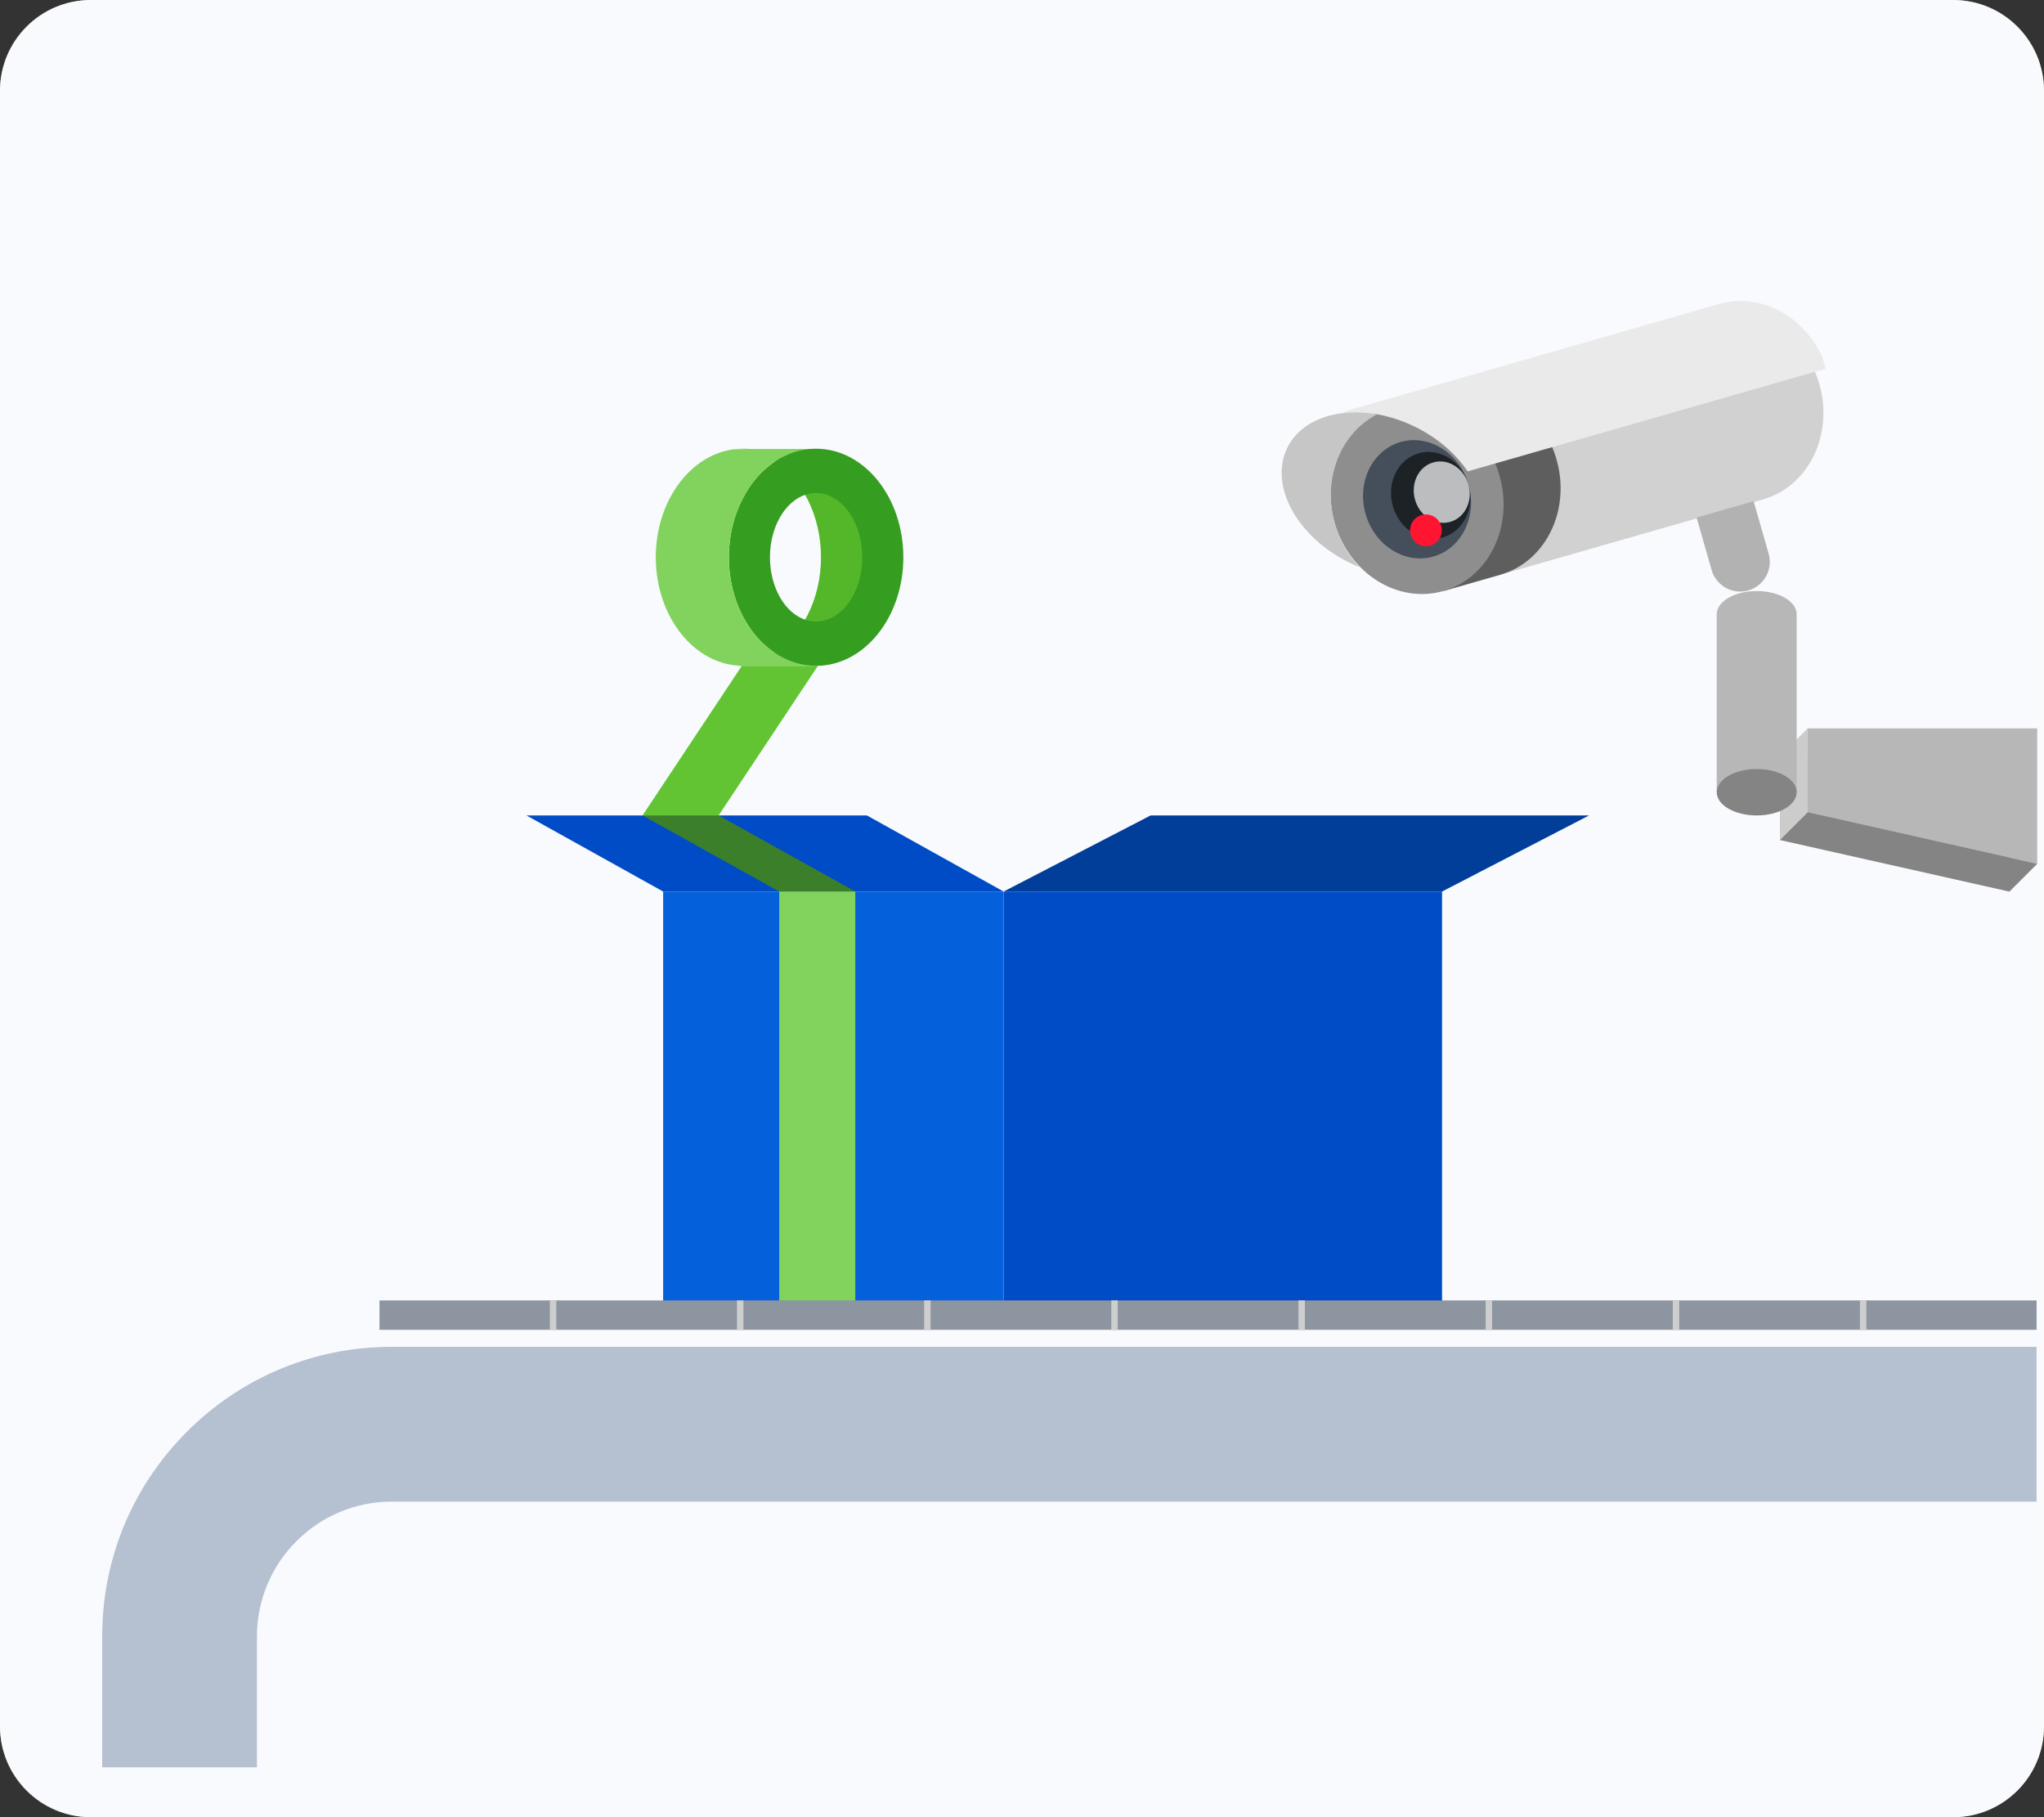 <svg width="360" height="320" viewBox="0 0 360 320" fill="none" xmlns="http://www.w3.org/2000/svg">
<rect x="0" y="0" width="360" height="320" fill="#333333" stroke="none"/>
<path d="M0 16C0 7.163 7.163 0 16 0H344C352.837 0 360 7.163 360 16V304C360 312.837 352.837 320 344 320H16C7.163 320 0 312.837 0 304V16Z" fill="#FAFAFA"/>
<path d="M351.546 182.433L311.961 173.537V159.082H351.546V182.433Z" fill="#B7B7B7"/>
<path d="M356.328 177.652L316.742 168.756V154.301H356.328V177.652Z" fill="#B7B7B7"/>
<path d="M316.742 168.758L311.961 173.539L351.546 182.435L356.328 177.653L316.742 168.758Z" fill="#848484"/>
<path d="M311.961 159.082L316.742 154.301V168.756L311.961 173.538V159.082Z" fill="#CCCCCC"/>
<path d="M309.177 114.774C316.961 112.47 321.246 103.606 318.751 94.91C316.258 86.212 307.927 80.966 300.108 83.139L244.953 98.949L254.024 130.588L309.179 114.774H309.177Z" fill="#D1D1D1"/>
<path d="M263.856 127.77C271.64 125.466 275.925 116.602 273.43 107.906C270.937 99.209 262.606 93.962 254.787 96.135L244.953 98.951L254.024 130.59L263.859 127.77H263.856Z" fill="#5E5E5E"/>
<path d="M253.913 130.613C261.765 128.362 266.098 119.454 263.593 110.717C261.088 101.981 252.692 96.723 244.841 98.974C236.99 101.226 232.656 110.133 235.161 118.87C237.666 127.607 246.062 132.864 253.913 130.613Z" fill="#8E8E8E"/>
<path d="M252.205 124.665C257.105 123.26 259.809 117.701 258.246 112.249C256.683 106.797 251.443 103.516 246.544 104.921C241.644 106.326 238.939 111.885 240.503 117.337C242.066 122.789 247.305 126.07 252.205 124.665Z" fill="#454F5B"/>
<path d="M253.806 121.376C257.407 120.343 259.395 116.258 258.246 112.251C257.097 108.244 253.246 105.832 249.645 106.865C246.044 107.897 244.056 111.983 245.205 115.99C246.355 119.997 250.205 122.408 253.806 121.376Z" fill="#1D2226"/>
<g opacity="0.7">
<path d="M255.114 118.69C257.657 117.96 259.061 115.075 258.249 112.245C257.438 109.415 254.718 107.712 252.175 108.441C249.632 109.171 248.228 112.056 249.04 114.886C249.851 117.716 252.571 119.419 255.114 118.69Z" fill="white"/>
</g>
<path d="M301.599 81.09L236.609 99.719C236.634 99.731 236.758 99.793 236.965 99.891C238.72 99.722 240.59 99.799 242.505 100.142C244.709 100.533 246.968 101.269 249.177 102.37C253.031 104.29 256.095 107.005 258.099 109.985L262.825 108.631L264.906 108.035L319.848 92.283L319.252 90.203C315.976 83.134 308.588 79.15 301.601 81.092L301.599 81.09Z" fill="#EAEAEA"/>
<path d="M236.965 99.894C232.486 100.326 228.765 102.378 227.026 105.87C223.824 112.299 228.545 121.159 237.576 125.658C238.19 125.965 238.811 126.241 239.431 126.49C237.536 124.504 236.055 121.991 235.224 119.091C233.262 112.246 235.497 105.298 240.334 101.527C241.008 101.002 241.735 100.539 242.507 100.145C240.592 99.805 238.722 99.725 236.967 99.894H236.965Z" fill="#C6C6C6"/>
<path d="M250.905 122.877C252.415 122.877 253.638 121.653 253.638 120.143C253.638 118.634 252.415 117.41 250.905 117.41C249.396 117.41 248.172 118.634 248.172 120.143C248.172 121.653 249.396 122.877 250.905 122.877Z" fill="#FF1531"/>
<path d="M297.586 117.949L307.42 115.129L310.016 124.183C310.793 126.896 309.221 129.732 306.509 130.51C303.796 131.287 300.96 129.715 300.182 127.003L297.586 117.949Z" fill="#B2B2B2"/>
<path d="M307.957 130.617C304.149 130.617 301.062 132.41 301.062 134.62V165.31H314.851V134.62C314.851 132.41 311.764 130.617 307.957 130.617Z" fill="#B7B7B7"/>
<path d="M307.957 169.315C311.764 169.315 314.851 167.522 314.851 165.312C314.851 163.101 311.764 161.309 307.957 161.309C304.149 161.309 301.062 163.101 301.062 165.312C301.062 167.522 304.149 169.315 307.957 169.315Z" fill="#848484"/>
<path d="M253.691 182.434H178.078V253.598H253.691V182.434Z" fill="#004BC6"/>
<path d="M253.691 182.434H178.078L203.431 169.312H279.043L253.691 182.434Z" fill="#003E99"/>
<path d="M178.078 182.434H119.367V253.598H178.078V182.434Z" fill="#0560DC"/>
<path d="M178.081 182.434H119.37L95.797 169.312H154.508L178.081 182.434Z" fill="#004BC6"/>
<path d="M152.507 182.434H139.386L115.812 169.312H128.934L152.507 182.434Z" fill="#3C7F2B"/>
<path d="M152.504 182.434H139.383V253.598H152.504V182.434Z" fill="#81D35E"/>
<path d="M128.934 169.313H115.812L132.937 143.516H146.058L128.934 169.313Z" fill="#62C433"/>
<path d="M133.149 106.07C132.627 106.07 132.111 106.104 131.602 106.168H134.695C134.186 106.104 133.67 106.07 133.147 106.07H133.149Z" fill="#81D35E"/>
<path d="M137.849 141.791C140.522 140.254 142.773 137.772 144.321 134.688C145.762 131.815 146.598 128.423 146.598 124.787C146.598 121.151 145.762 117.759 144.321 114.888C142.773 111.804 140.522 109.322 137.849 107.785C136.377 106.94 134.78 106.378 133.097 106.164H145.695C153.278 107.127 159.194 115.097 159.194 124.787C159.194 135.126 152.458 143.508 144.147 143.508H132.336V143.481C134.297 143.354 136.157 142.758 137.847 141.787L137.849 141.791Z" fill="#54B72A"/>
<path d="M145.744 106.07C145.222 106.07 144.706 106.104 144.197 106.168C142.515 106.382 140.916 106.944 139.444 107.789C136.771 109.326 134.52 111.808 132.973 114.893C131.531 117.766 130.695 121.157 130.695 124.791C130.695 128.425 131.531 131.819 132.973 134.692C134.52 137.776 136.771 140.258 139.444 141.795C141.137 142.767 142.996 143.363 144.955 143.49C145.215 143.507 145.478 143.516 145.742 143.516C154.053 143.516 160.789 135.134 160.789 124.796C160.789 114.457 154.053 106.075 145.742 106.075L145.744 106.07ZM145.916 135.864C145.858 135.864 145.802 135.871 145.744 135.871C145.478 135.871 145.215 135.851 144.957 135.817C142.718 135.51 140.752 133.911 139.446 131.565C138.406 129.693 137.785 127.344 137.785 124.793C137.785 122.243 138.406 119.894 139.446 118.022C140.752 115.673 142.718 114.074 144.957 113.769C145.217 113.734 145.48 113.716 145.744 113.716C145.802 113.716 145.86 113.721 145.916 113.723C150.232 113.852 153.704 118.758 153.704 124.796C153.704 130.833 150.232 135.739 145.916 135.868V135.864Z" fill="#359E20"/>
<path d="M139.447 141.791C136.773 140.254 134.523 137.772 132.975 134.688C131.534 131.815 130.698 128.423 130.698 124.787C130.698 121.151 131.534 117.759 132.975 114.888C134.523 111.804 136.773 109.322 139.447 107.785C140.919 106.94 142.516 106.378 144.199 106.164H131.601C124.017 107.127 118.102 115.097 118.102 124.787C118.102 135.126 124.838 143.508 133.148 143.508H144.96V143.481C142.998 143.354 141.139 142.758 139.449 141.787L139.447 141.791Z" fill="#81D35E"/>
<path d="M356.217 252.93H70.445V257.998H356.217V252.93Z" fill="#B2B2B2"/>
<path d="M294.589 252.93H293.477V258.045H294.589V252.93Z" fill="#CECECE"/>
<path d="M326.862 252.93H325.75V258.045H326.862V252.93Z" fill="#CECECE"/>
<path d="M262.315 252.93H261.203V258.045H262.315V252.93Z" fill="#CECECE"/>
<path d="M230.034 252.93H228.922V258.045H230.034V252.93Z" fill="#CECECE"/>
<path d="M197.76 252.93H196.648V258.045H197.76V252.93Z" fill="#CECECE"/>
<path d="M165.487 252.93H164.375V258.045H165.487V252.93Z" fill="#CECECE"/>
<path d="M133.214 252.93H132.102V258.045H133.214V252.93Z" fill="#CECECE"/>
<path d="M100.94 252.93H99.828V258.045H100.94V252.93Z" fill="#CECECE"/>
<path d="M356.216 259.824H70V284.51H356.216V259.824Z" fill="#969696"/>
<mask id="mask0_1847_13435" style="mask-type:alpha" maskUnits="userSpaceOnUse" x="0" y="0" width="360" height="320">
<path d="M0 16C0 7.163 7.163 0 16 0H344C352.837 0 360 7.163 360 16V304C360 312.837 352.837 320 344 320H16C7.163 320 0 312.837 0 304V16Z" fill="#EEF4FC"/>
</mask>
<g mask="url(#mask0_1847_13435)">
<path d="M0 16C0 7.163 7.163 0 16 0H344C352.837 0 360 7.163 360 16V304C360 312.837 352.837 320 344 320H16C7.163 320 0 312.837 0 304V16Z" fill="#F9FAFD"/>
<path d="M353.921 157.001L313.492 147.916V133.152H353.921V157.001Z" fill="#B7B7B7"/>
<path d="M358.803 152.118L318.375 143.033V128.27H358.803V152.118Z" fill="#B7B7B7"/>
<path d="M318.375 143.031L313.492 147.914L353.921 157L358.804 152.116L318.375 143.031Z" fill="#848484"/>
<path d="M313.492 133.153L318.375 128.27V143.033L313.492 147.916V133.153Z" fill="#CCCCCC"/>
<path d="M310.646 87.903C318.596 85.55 322.973 76.497 320.424 67.617C317.878 58.734 309.37 53.376 301.384 55.595L245.055 71.741L254.319 104.054L310.649 87.903H310.646Z" fill="#D1D1D1"/>
<path d="M264.36 101.173C272.31 98.82 276.687 89.767 274.138 80.886C271.592 72.003 263.084 66.645 255.098 68.864L245.055 71.74L254.319 104.053L264.363 101.173H264.36Z" fill="#5E5E5E"/>
<path d="M254.214 104.075C262.232 101.776 266.659 92.678 264.1 83.756C261.541 74.833 252.967 69.463 244.948 71.763C236.93 74.062 232.504 83.159 235.062 92.082C237.621 101.005 246.195 106.374 254.214 104.075Z" fill="#8E8E8E"/>
<path d="M252.468 98C257.472 96.565 260.234 90.888 258.637 85.32C257.041 79.751 251.69 76.401 246.686 77.835C241.682 79.27 238.919 84.948 240.516 90.516C242.113 96.084 247.464 99.435 252.468 98Z" fill="#454F5B"/>
<path d="M254.104 94.641C257.782 93.587 259.812 89.414 258.638 85.322C257.465 81.229 253.532 78.766 249.854 79.821C246.177 80.876 244.147 85.048 245.32 89.141C246.494 93.233 250.426 95.696 254.104 94.641Z" fill="#1D2226"/>
<g opacity="0.7">
<path d="M255.431 91.895C258.028 91.151 259.462 88.204 258.633 85.314C257.804 82.423 255.027 80.684 252.429 81.429C249.832 82.174 248.398 85.12 249.227 88.011C250.056 90.901 252.833 92.64 255.431 91.895Z" fill="white"/>
</g>
<path d="M302.912 53.499L236.539 72.525C236.564 72.536 236.691 72.6 236.902 72.7C238.694 72.527 240.605 72.607 242.56 72.957C244.811 73.356 247.119 74.108 249.374 75.232C253.31 77.192 256.44 79.966 258.486 83.009L263.313 81.626L265.439 81.017L321.55 64.93L320.941 62.806C317.596 55.586 310.051 51.518 302.914 53.501L302.912 53.499Z" fill="#EAEAEA"/>
<path d="M236.901 72.701C232.327 73.141 228.527 75.238 226.751 78.804C223.48 85.37 228.302 94.418 237.526 99.013C238.152 99.327 238.786 99.608 239.42 99.863C237.485 97.835 235.972 95.268 235.123 92.306C233.119 85.315 235.402 78.22 240.342 74.368C241.03 73.832 241.773 73.359 242.561 72.957C240.605 72.61 238.695 72.528 236.903 72.701H236.901Z" fill="#C6C6C6"/>
<path d="M251.143 96.177C252.685 96.177 253.934 94.927 253.934 93.385C253.934 91.844 252.685 90.594 251.143 90.594C249.601 90.594 248.352 91.844 248.352 93.385C248.352 94.927 249.601 96.177 251.143 96.177Z" fill="#FF1531"/>
<path d="M298.812 91.141L308.856 88.261L311.507 97.507C312.301 100.278 310.696 103.174 307.925 103.968C305.155 104.763 302.258 103.157 301.464 100.387L298.812 91.141Z" fill="#B2B2B2"/>
<path d="M309.4 104.078C305.512 104.078 302.359 105.909 302.359 108.166V139.51H316.441V108.166C316.441 105.909 313.289 104.078 309.4 104.078Z" fill="#B7B7B7"/>
<path d="M309.4 143.598C313.289 143.598 316.441 141.768 316.441 139.51C316.441 137.252 313.289 135.422 309.4 135.422C305.512 135.422 302.359 137.252 302.359 139.51C302.359 141.768 305.512 143.598 309.4 143.598Z" fill="#848484"/>
<path d="M253.981 157H176.758V229.68H253.981V157Z" fill="#004BC6"/>
<path d="M253.981 156.998H176.758L202.65 143.598H279.873L253.981 156.998Z" fill="#003E99"/>
<path d="M176.758 157H116.797V229.68H176.758V157Z" fill="#0560DC"/>
<path d="M176.763 156.998H116.802L92.727 143.598H152.688L176.763 156.998Z" fill="#004BC6"/>
<path d="M150.64 156.998H137.239L113.164 143.598H126.565L150.64 156.998Z" fill="#3C7F2B"/>
<path d="M150.643 157H137.242V229.68H150.643V157Z" fill="#81D35E"/>
<path d="M126.565 143.601H113.164L130.653 117.254H144.053L126.565 143.601Z" fill="#62C433"/>
<path d="M130.87 79.012C130.336 79.012 129.809 79.046 129.289 79.112H132.448C131.928 79.046 131.401 79.012 130.868 79.012H130.87Z" fill="#81D35E"/>
<path d="M135.662 115.495C138.392 113.926 140.69 111.391 142.271 108.241C143.743 105.306 144.597 101.842 144.597 98.129C144.597 94.415 143.743 90.952 142.271 88.019C140.69 84.869 138.392 82.335 135.662 80.765C134.158 79.902 132.527 79.327 130.808 79.109H143.675C151.42 80.093 157.461 88.233 157.461 98.129C157.461 108.688 150.582 117.248 142.094 117.248H130.031V117.221C132.035 117.092 133.933 116.483 135.659 115.49L135.662 115.495Z" fill="#54B72A"/>
<path d="M143.737 79.012C143.203 79.012 142.676 79.046 142.156 79.112C140.439 79.33 138.806 79.904 137.302 80.767C134.572 82.337 132.274 84.872 130.693 88.022C129.221 90.956 128.367 94.42 128.367 98.131C128.367 101.842 129.221 105.308 130.693 108.243C132.274 111.393 134.572 113.928 137.302 115.497C139.031 116.49 140.93 117.098 142.931 117.228C143.196 117.246 143.464 117.255 143.735 117.255C152.222 117.255 159.102 108.695 159.102 98.136C159.102 87.577 152.222 79.016 143.735 79.016L143.737 79.012ZM143.912 109.44C143.853 109.44 143.796 109.447 143.737 109.447C143.464 109.447 143.196 109.426 142.933 109.392C140.646 109.079 138.638 107.446 137.305 105.049C136.242 103.137 135.608 100.739 135.608 98.133C135.608 95.528 136.242 93.13 137.305 91.218C138.638 88.819 140.646 87.186 142.933 86.875C143.199 86.838 143.467 86.82 143.737 86.82C143.796 86.82 143.855 86.825 143.912 86.827C148.32 86.959 151.866 91.969 151.866 98.136C151.866 104.302 148.32 109.313 143.912 109.444V109.44Z" fill="#359E20"/>
<path d="M137.3 115.495C134.57 113.926 132.271 111.391 130.69 108.241C129.218 105.306 128.364 101.842 128.364 98.129C128.364 94.415 129.218 90.952 130.69 88.019C132.271 84.869 134.57 82.335 137.3 80.765C138.803 79.902 140.434 79.327 142.153 79.109H129.287C121.542 80.093 115.5 88.233 115.5 98.129C115.5 108.688 122.38 117.248 130.867 117.248H142.93V117.221C140.927 117.092 139.028 116.483 137.302 115.49L137.3 115.495Z" fill="#81D35E"/>
<path d="M358.693 229H66.836V234.176H358.693V229Z" fill="#8D95A0"/>
<path d="M295.753 229H294.617V234.224H295.753V229Z" fill="#CECECE"/>
<path d="M328.714 229H327.578V234.224H328.714V229Z" fill="#CECECE"/>
<path d="M262.792 229H261.656V234.224H262.792V229Z" fill="#CECECE"/>
<path d="M229.823 229H228.688V234.224H229.823V229Z" fill="#CECECE"/>
<path d="M196.862 229H195.727V234.224H196.862V229Z" fill="#CECECE"/>
<path d="M163.901 229H162.766V234.224H163.901V229Z" fill="#CECECE"/>
<path d="M130.94 229H129.805V234.224H130.94V229Z" fill="#CECECE"/>
<path d="M97.979 229H96.844V234.224H97.979V229Z" fill="#CECECE"/>
<path d="M45.255 288.166C45.255 275.079 55.903 264.431 68.99 264.431H358.689V237.176H68.99C55.369 237.176 42.566 242.479 32.934 252.109C23.303 261.739 18 274.545 18 288.166" fill="#B5C0D1"/>
<path d="M45.255 288.051H18V311.218H45.255V288.051Z" fill="#B5C0D1"/>
</g>
</svg>
